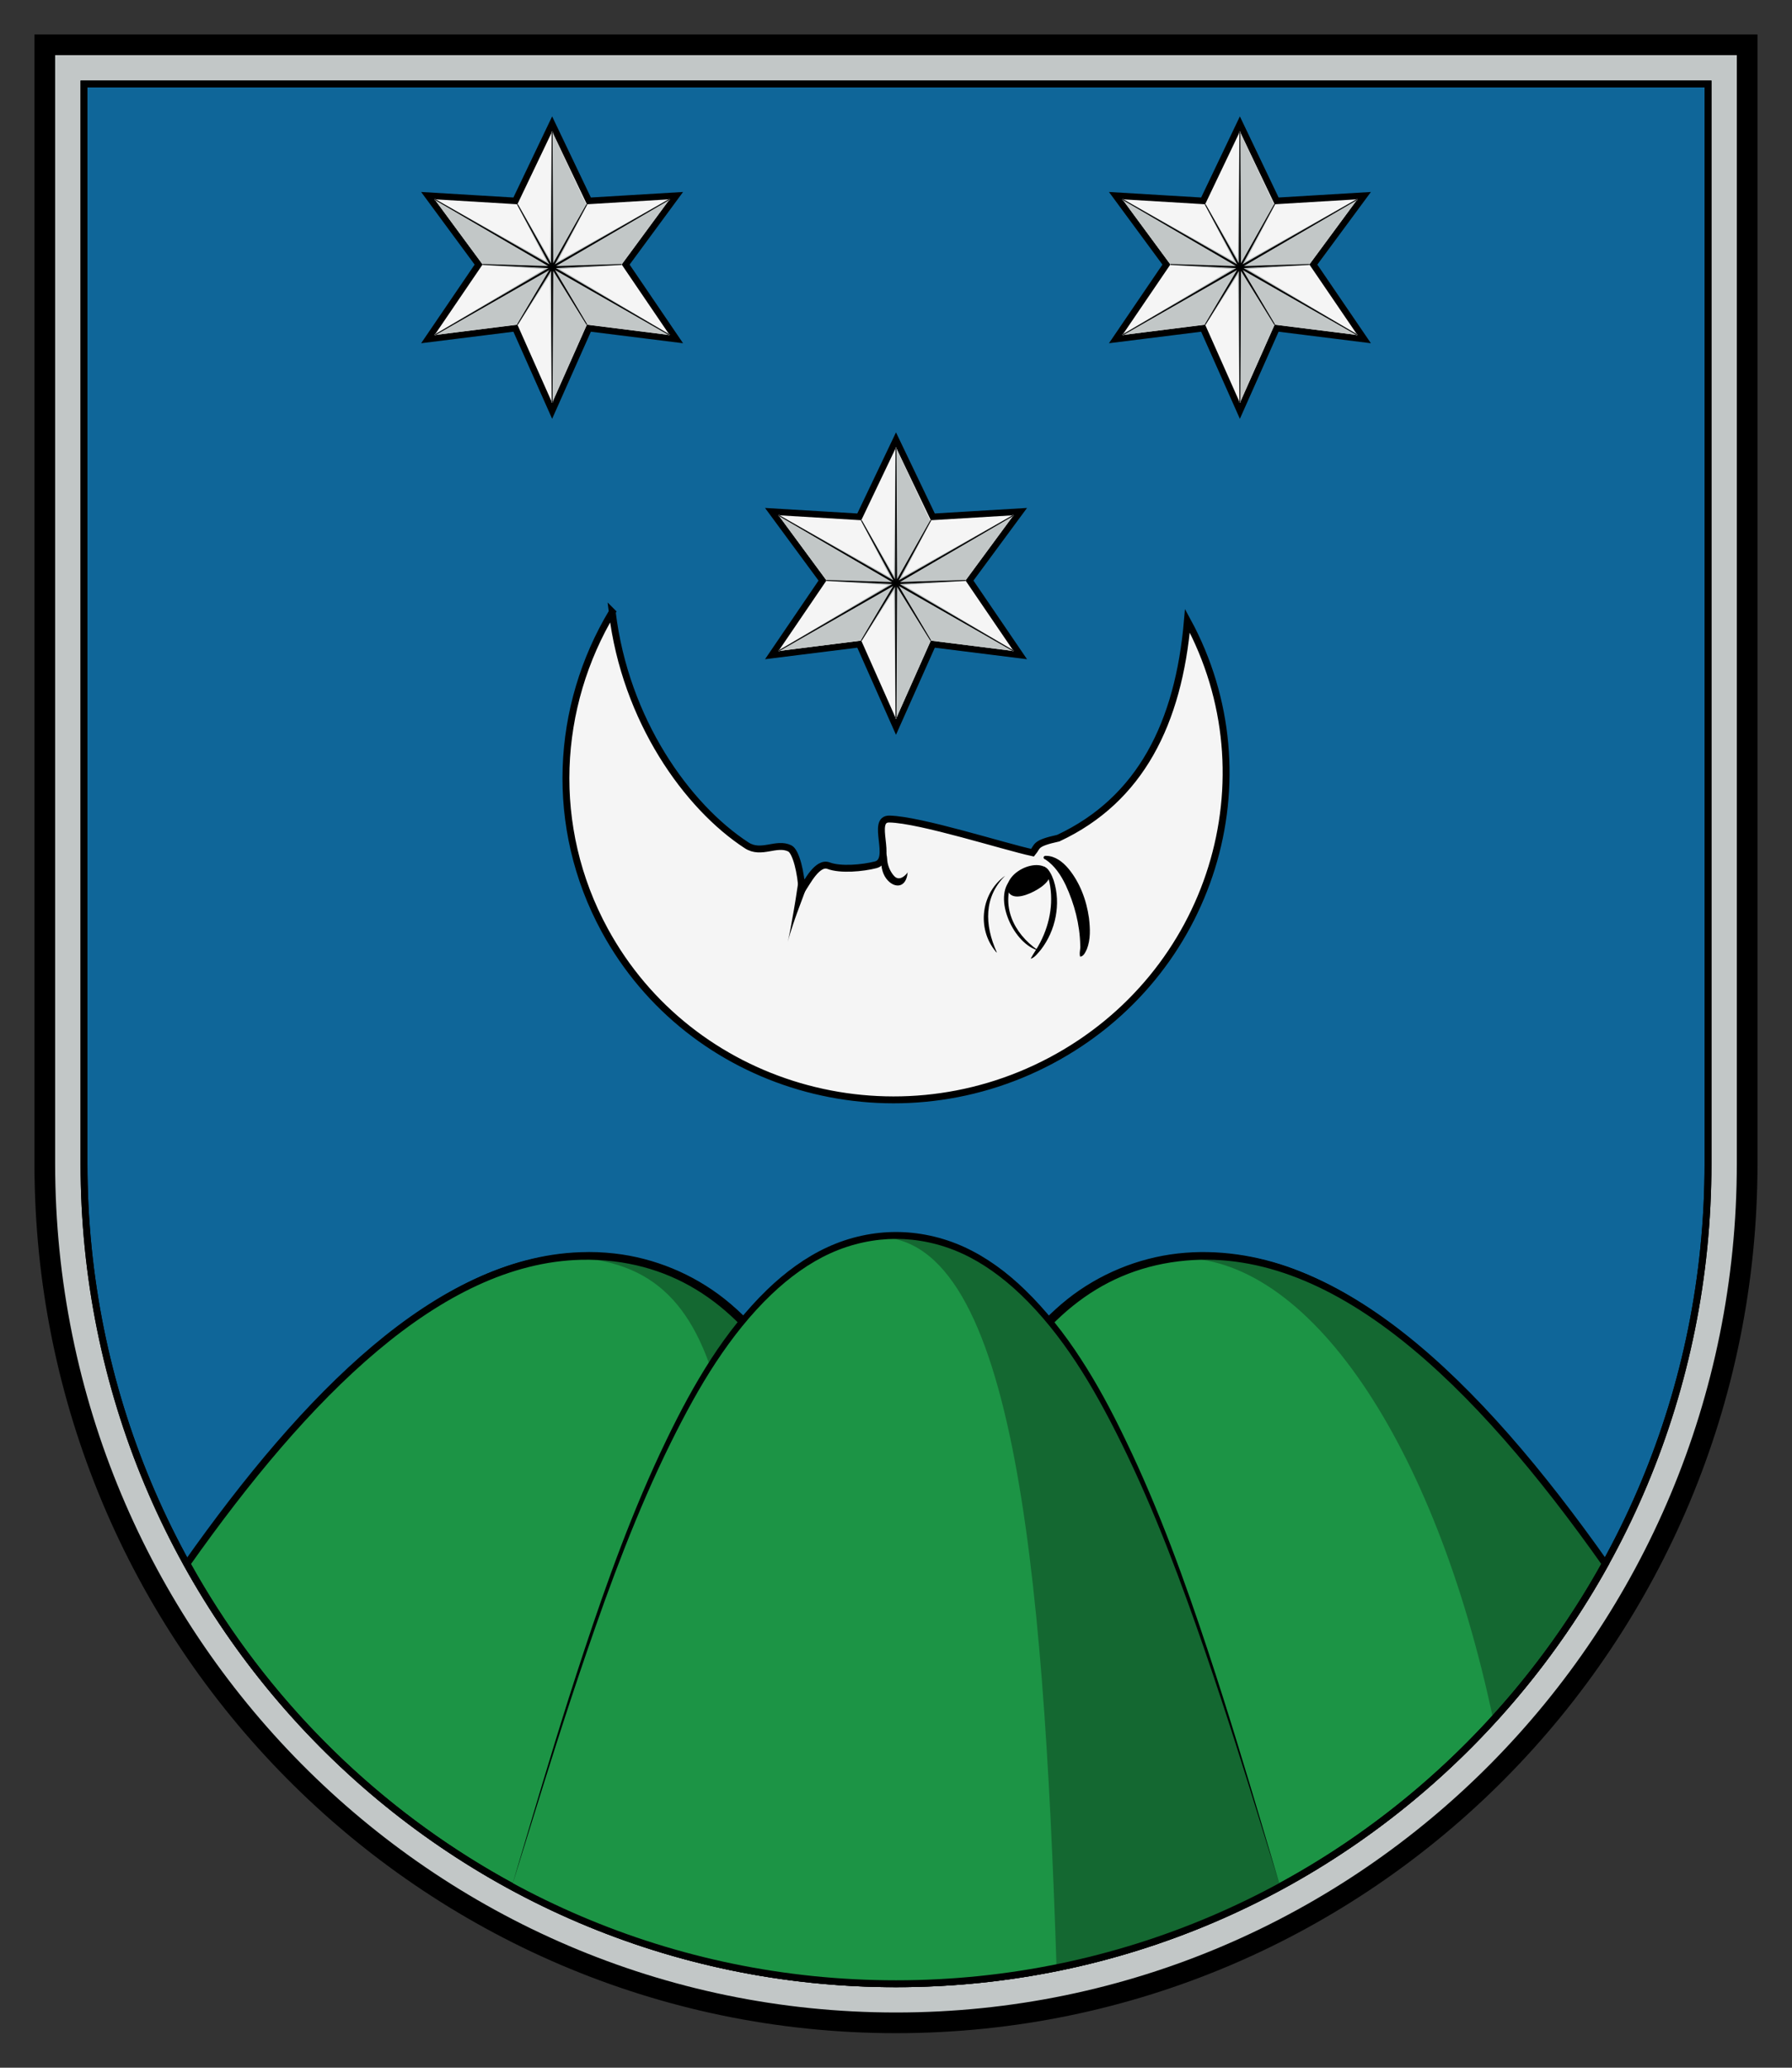 <svg xmlns:rdf="http://www.w3.org/1999/02/22-rdf-syntax-ns#" xmlns="http://www.w3.org/2000/svg" height="300" width="260" version="1.1" xmlns:cc="http://creativecommons.org/ns#" xmlns:dc="http://purl.org/dc/elements/1.1/" viewBox="0 0 195 225">
 <rect x="0" y="0" width="195" height="225" fill="#333333" stroke="none"/>
 <g>
  <path fill="#c2c7c7" d="m4.875 4.875v121.74c0 51.64 41.469 93.5 92.625 93.5 51.16 0 92.62-41.86 92.62-93.5v-121.74"/>
  <path d="m4.875 4.875v121.74c0 51.64 41.469 93.5 92.625 93.5 51.16 0 92.62-41.86 92.62-93.5v-121.74z" stroke="#000000" stroke-width="2.25" fill="none"/>
  <path fill="#0f6699" d="m9.141 9.141v117.5c0 49.35 39.523 89.22 88.359 89.22 48.84 0 88.36-39.86 88.36-89.22v-117.5"/>
  <path d="m9.141 9.141v117.5c0 49.35 39.523 89.22 88.359 89.22 48.84 0 88.36-39.86 88.36-89.22v-117.5z" stroke="#000000" stroke-width=".75" fill="none"/>
  <path fill="#000000" d="m97.496 184.98c-1.129-4.71-2.402-10.02-4.121-15.55s-3.898-11.27-6.996-16.76c-2.113-3.88-4.758-7.62-8.223-10.43-3.246-2.65-7.265-4.36-11.386-4.89-1.184-0.15-2.379-0.21-3.567-0.19h-0.004c-3.953 0.07-7.797 1.14-11.261 2.71-4.145 1.87-7.774 4.42-10.958 7.06-3.492 2.89-6.464 5.86-9.007 8.65-2.539 2.78-4.649 5.37-6.36 7.54-1.707 2.18-3.015 3.95-3.91 5.17-0.887 1.21-1.359 1.87-1.359 1.87s0.461-0.67 1.328-1.9 2.144-3.03 3.816-5.23c1.676-2.21 3.739-4.84 6.242-7.67 2.504-2.83 5.442-5.88 8.911-8.84 3.164-2.71 6.793-5.34 10.988-7.32 3.508-1.66 7.445-2.81 11.547-2.94h0.004c1.226-0.05 2.468 0 3.703 0.14 4.308 0.49 8.527 2.22 11.98 4.96 3.649 2.91 6.442 6.73 8.641 10.69 2.98 5.57 4.984 11.4 6.508 16.97 1.519 5.59 2.57 10.93 3.488 15.64l0.004 0.04c0.918-4.73 1.969-10.08 3.496-15.66 1.52-5.59 3.53-11.41 6.52-16.99 2.19-3.96 5-7.78 8.64-10.69 3.46-2.74 7.68-4.47 11.99-4.96 4.35-0.49 8.7 0.21 12.6 1.67 4.56 1.71 8.53 4.31 11.97 7.06 3.78 3.02 6.98 6.2 9.68 9.19 2.71 3 4.94 5.8 6.74 8.17 1.81 2.37 3.18 4.29 4.11 5.62 0.94 1.32 1.44 2.05 1.44 2.05s-0.51-0.71-1.47-2.02-2.37-3.22-4.21-5.55-4.12-5.09-6.86-8.03c-2.75-2.94-5.98-6.04-9.78-8.99-3.45-2.66-7.41-5.17-11.89-6.77-3.82-1.36-8.05-1.99-12.21-1.45-4.13 0.53-8.15 2.24-11.4 4.89-3.46 2.81-6.11 6.55-8.23 10.43-3.1 5.49-5.28 11.24-7.01 16.77-1.72 5.54-2.997 10.85-4.126 15.57"/>
  <path fill="#1c9445" d="m63.188 136.71c-15.469 0.4-29.926 15.16-42.844 33.45 15.105 27.28 43.976 45.7 77.16 45.7 33.186 0 62.076-18.41 77.186-45.7-13.92-19.72-29.64-35.33-46.48-33.28-18.14 2.2-25.31 23.09-30.706 47.97-5.391-24.88-12.547-45.77-30.68-47.97-1.215-0.15-2.429-0.2-3.633-0.17"/>
  <path fill-opacity=".294" fill="#000000" d="m131.36 136.7c-1.05-0.01-2.1 0.05-3.15 0.18-0.03 0-0.06 0-0.09 0.01 14.15-0.32 27.99 19.92 34.37 50.23 4.69-5.13 8.79-10.83 12.19-16.97-13.05-18.49-27.68-33.36-43.32-33.45zm-68.172 0.01c-0.489 0.01-0.977 0.04-1.465 0.08 19.175 0.64 18.152 19.94 21.941 65.72 0.324 3.94 4.598 1.24 5.012 5.58 0.398 4.18 4.664 1.41 8.992 1.41 6.082 0 9.582-5.67 15.322-6.85l-9.34-40.29c-2.45 6.74-4.392 14.4-6.146 22.49-5.391-24.88-12.547-45.77-30.684-47.97-1.211-0.15-2.425-0.2-3.632-0.17z"/>
  <path d="m63.188 136.71c-15.469 0.4-29.926 15.16-42.844 33.45 15.105 27.28 43.976 45.7 77.16 45.7 33.186 0 62.076-18.41 77.186-45.7-13.92-19.72-29.64-35.33-46.48-33.28-18.14 2.2-25.31 23.09-30.706 47.97-5.391-24.88-12.547-45.77-30.68-47.97-1.215-0.15-2.429-0.2-3.633-0.17z" stroke="#000000" stroke-width=".75" fill="none"/>
  <path fill="#1c9445" d="m97.5 134.43c-20.762 0-31.234 36.02-41.812 70.86 12.441 6.75 26.683 10.57 41.812 10.57 15.13 0 29.37-3.82 41.82-10.57-10.59-34.84-21.06-70.86-41.82-70.86"/>
  <path fill="#f5f5f5" d="m66.621 66.59c-6.176 10.297-6.933 23.379-0.824 34.62 9.312 17.13 31.058 23.49 48.563 14.2 17.52-9.3 24.16-30.719 14.85-47.859-0.96 11.125-5.1 19.461-14.04 23.652-0.69 0.121-1.37 0.324-2.1 0.582-0.35 0.117-0.37 0.824-0.73 0.969-1.37 0.531-3.27-1.344-5.16-1.168-3.63-1.223-7.03-2.391-10.395-2.461-2.078-0.043 0.543 4.871-1.484 4.977-1.406 0.074-3.821 0.957-5.133 0.093-1.238 0.332-2.356 1.825-2.91 2.676-0.086-1.859-0.633-4.223-1.32-4.555-1.395-0.671-3.411 0.625-4.926-0.343-6.539-4.192-12.961-13.453-14.391-25.383"/>
  <path d="m66.621 66.594c-6.18 10.293-6.933 23.375-0.824 34.616 9.312 17.13 31.058 23.49 48.563 14.2 17.52-9.3 24.16-30.719 14.85-47.859-0.96 11.125-5.1 19.461-14.05 23.652-2.61 0.574-2.2 0.863-2.8 1.586-3.1-0.668-12.21-3.594-15.575-3.664-2.078-0.043 0.473 4.469-1.488 4.977-1.422 0.367-3.832 0.586-5.129 0.097-1.207-0.461-2.356 1.821-2.91 2.672-0.086-1.859-0.633-4.223-1.32-4.555-1.469-0.707-3.094 0.707-4.688-0.328-6.469-4.211-13.215-13.617-14.629-25.394z" stroke="#000000" stroke-width=".75" fill="none"/>
  <path fill-rule="evenodd" fill="#000000" d="m98.77 94.895c-0.137 1.804-1.497 1.816-2.332 0.707-0.508-0.68-0.61-1.598-0.508-2.418 0.05-0.418 0.019-0.84 0.047-1.262 0.011-0.262 0.054-0.527 0.152-0.77-0.137 0.418 0.023 0.86 0.156 1.266 0.11 0.328 0.235 0.656 0.25 1.012 0.02 0.629 0.254 1.25 0.649 1.765 0.429 0.563 0.906 0.453 1.386-0.023 0.082-0.082 0.164-0.172 0.2-0.277"/>
  <path fill-rule="evenodd" fill="#000000" d="m85.73 102.45c0.028-0.11 0.067-0.24 0.106-0.39 0.043-0.14 0.086-0.29 0.137-0.46 0.05-0.16 0.105-0.33 0.164-0.51 0.058-0.19 0.117-0.37 0.183-0.56 0.067-0.19 0.133-0.39 0.196-0.581 0.07-0.195 0.14-0.387 0.207-0.578 0.07-0.191 0.14-0.379 0.207-0.562 0.066-0.188 0.132-0.364 0.199-0.536 0.047-0.136 0.098-0.269 0.148-0.394 0.047-0.125 0.09-0.242 0.133-0.359 0.043-0.118 0.086-0.223 0.121-0.325 0.039-0.101 0.078-0.195 0.11-0.285 0.035-0.094 0.062-0.172 0.093-0.25 0.024-0.078 0.051-0.144 0.071-0.211 0.023-0.062 0.043-0.121 0.058-0.176 0.012-0.05 0.028-0.093 0.035-0.14 0.004-0.012 0-0.028-0.011-0.051-0.008-0.02-0.02-0.047-0.039-0.078-0.02-0.024-0.047-0.051-0.067-0.082-0.027-0.031-0.051-0.063-0.082-0.09-0.023-0.031-0.051-0.062-0.074-0.086-0.027-0.031-0.055-0.051-0.07-0.074-0.024-0.024-0.039-0.043-0.051-0.059-0.012-0.015-0.016-0.027-0.016-0.039-0.004 0.02-0.039 0.039-0.093 0.063-0.028 0.011-0.063 0.019-0.094 0.035s-0.071 0.027-0.106 0.043c-0.035 0.008-0.074 0.023-0.105 0.039-0.039 0.012-0.07 0.027-0.098 0.043-0.027 0.015-0.054 0.031-0.066 0.043-0.02 0.015-0.031 0.031-0.035 0.039-0.012 0.043-0.02 0.086-0.032 0.137-0.004 0.05-0.015 0.109-0.027 0.175-0.012 0.063-0.02 0.137-0.031 0.219-0.012 0.074-0.028 0.164-0.039 0.258-0.016 0.094-0.028 0.195-0.047 0.301-0.016 0.105-0.031 0.222-0.051 0.343-0.019 0.118-0.039 0.247-0.059 0.379-0.023 0.133-0.043 0.27-0.066 0.414-0.027 0.184-0.062 0.372-0.094 0.563-0.035 0.195-0.066 0.394-0.101 0.598-0.035 0.199-0.071 0.402-0.11 0.605-0.031 0.199-0.07 0.409-0.105 0.599-0.035 0.2-0.074 0.4-0.106 0.58-0.035 0.19-0.07 0.37-0.105 0.54-0.035 0.16-0.066 0.33-0.098 0.47-0.031 0.15-0.058 0.28-0.09 0.39"/>
  <path fill-rule="evenodd" fill="#000000" d="m117.54 104.1c0.39-0.03 0.57-0.5 0.73-0.82 0.42-1.07 0.36-2.25 0.23-3.382-0.27-1.933-0.98-3.859-2.24-5.382-0.6-0.715-1.43-1.368-2.39-1.387-0.33-0.055-0.46 0.285-0.1 0.402 1 0.668 1.69 1.719 2.2 2.789 0.95 2.051 1.53 4.28 1.58 6.53 0.05 0.42-0.14 0.86-0.01 1.25"/>
  <path fill-rule="evenodd" fill="#000000" d="m112.19 104.32c0.45-0.16 0.76-0.62 1.07-0.97 1.61-2.08 2.22-4.983 1.4-7.541-0.21-0.579-0.48-1.25-1.07-1.524 0.04 0.344 0.45 0.856 0.51 1.313 0.62 2.328 0.19 4.832-0.89 6.922-0.3 0.61-0.71 1.16-1.03 1.75"/>
  <path fill="#000000" d="m112.51 97c-1.22 0.625-2.37 0.82-2.78 0.055-0.4-0.754 0.26-1.879 1.48-2.508s2.53-0.524 2.93 0.234c0.4 0.762-0.41 1.586-1.63 2.219"/>
  <path fill-rule="evenodd" fill="#000000" d="m112.96 103.41c-2.72-1.87-4.1-4.93-2.68-7.953-2.41 1.75-0.19 7.073 2.58 7.933l0.07 0.02"/>
  <path fill-rule="evenodd" fill="#000000" d="m108.47 103.63c-1.36-3.02-1.41-6.04 0.91-8.337-2.56 1.801-3.18 5.697-1 8.287l0.05 0.05 0.04 0.01"/>
  <path fill="#000000" d="m97.5 134.81c-2.293 0-4.781 0.49-7.168 1.58-2.266 1.03-4.426 2.59-6.394 4.47-2.231 2.13-4.227 4.64-6.028 7.37s-3.398 5.7-4.883 8.69c-3.742 7.56-6.66 15.51-9.113 22.65-2.5 7.28-4.5 13.73-5.934 18.34-1.437 4.61-2.292 7.38-2.292 7.38s0.82-2.78 2.199-7.41c1.379-4.62 3.304-11.1 5.726-18.41 2.379-7.17 5.223-15.17 8.91-22.79 1.461-3.03 3.051-6.02 4.852-8.8 1.805-2.78 3.82-5.33 6.078-7.52 2.004-1.94 4.223-3.56 6.57-4.64 2.481-1.15 5.082-1.66 7.477-1.66s4.99 0.51 7.48 1.66c2.34 1.08 4.57 2.7 6.56 4.64 2.26 2.19 4.28 4.74 6.08 7.52 1.81 2.78 3.4 5.77 4.85 8.8 3.69 7.62 6.54 15.62 8.92 22.79 2.42 7.31 4.34 13.79 5.72 18.41 1.38 4.63 2.2 7.41 2.2 7.41s-0.85-2.77-2.29-7.38c-1.43-4.61-3.43-11.06-5.93-18.34-2.46-7.14-5.38-15.09-9.12-22.65-1.48-2.99-3.08-5.96-4.88-8.69s-3.8-5.24-6.03-7.37c-1.97-1.88-4.13-3.44-6.39-4.47-2.39-1.09-4.877-1.58-7.17-1.58"/>
  <path d="m9.141 9.141v117.5c0 49.35 39.523 89.22 88.359 89.22 48.84 0 88.36-39.86 88.36-89.22v-117.5z" stroke="#000000" stroke-width=".75" fill="none"/>
  <path fill-opacity=".294" fill="#000000" d="m97.5 134.44c-0.961 0-1.895 0.07-2.812 0.22 15.522-1.4 18.852 35.43 20.282 79.45 8.64-1.74 16.82-4.74 24.34-8.82-10.58-34.84-21.05-70.85-41.81-70.85z"/>
  <path d="m60.082 43.832-3.781-8.504-9.008 1.125 5.223-7.676-5.223-7.089 9.008 0.539 3.781-7.918 3.781 7.918 9-0.539-5.218 7.089 5.218 7.676-9-1.125z" stroke="#000000" stroke-width="1.416" fill="none"/>
  <path fill="#f5f5f5" d="m60.082 43.832-3.781-8.504-9.008 1.125 5.223-7.676-5.223-7.089 9.008 0.539 3.781-7.918 3.781 7.918 9-0.539-5.218 7.089 5.218 7.676-9-1.125z"/>
  <path fill="#c2c7c7" d="m47.297 21.688 12.781 7.382-7.558-0.289z"/>
  <path fill="#c2c7c7" d="m72.863 36.457-12.785-7.383 3.781 6.246z"/>
  <path fill="#c2c7c7" d="m47.297 36.457 12.781-7.383-3.769 6.238z"/>
  <path fill="#c2c7c7" d="m60.082 14.312v14.762l3.734-6.762z"/>
  <path fill="#c2c7c7" d="m60.082 43.836v-14.766l3.777 6.254z"/>
  <path fill="#c2c7c7" d="m72.863 21.688-12.781 7.382 7.563-0.289z"/>
  <path d="m60.082 14.312-0.172 14.137-3.543-6.101 3.262 6.265-12.336-6.922 12.164 7.219-6.937-0.129 6.937 0.449-12.156 7.223 12.328-6.918-3.32 5.777 3.601-5.621 0.172 14.141 0.172-14.141 3.605 5.633-3.324-5.789 12.328 6.918-12.156-7.223 6.938-0.449-6.942 0.129 12.164-7.219-12.332 6.922 3.32-6.367-3.601 6.207z" stroke="#c2c7c7" stroke-width=".141" fill="#c2c7c7"/>
  <path d="m60.082 14.309-0.07 14.515-3.711-6.597 3.601 6.66-12.605-7.199 12.539 7.316-7.316-0.227 7.316 0.356-12.535 7.32 12.601-7.199-3.601 6.074 0.011-0.019-0.011 0.019 3.711-6.012 0.07 14.516 0.07-14.516 3.707 6.004-3.597-6.066 12.601 7.199-12.535-7.32 7.317-0.356-7.317 0.227 12.535-7.316-12.601 7.199 3.601-6.66-0.008 0.019 0.008-0.019-3.715 6.597z" stroke="#000000" stroke-width=".091" fill="#000000"/>
  <path d="m97.5 78.215-3.777-8.504-9.008 1.125 5.223-7.676-5.223-7.09 9.008 0.539 3.777-7.918 3.79 7.918 9-0.539-5.23 7.09 5.23 7.676-9-1.125z" stroke="#000000" stroke-width="1.416" fill="none"/>
  <path fill="#f5f5f5" d="m97.5 78.215-3.777-8.504-9.008 1.125 5.223-7.676-5.223-7.09 9.008 0.539 3.777-7.918 3.79 7.918 9-0.539-5.23 7.09 5.23 7.676-9-1.125z"/>
  <path fill="#c2c7c7" d="m84.719 56.07 12.781 7.383-7.562-0.289z"/>
  <path fill="#c2c7c7" d="m110.28 70.84-12.78-7.383 3.78 6.246z"/>
  <path fill="#c2c7c7" d="m84.719 70.84 12.781-7.383-3.77 6.238z"/>
  <path fill="#c2c7c7" d="m97.5 48.695v14.762l3.73-6.762z"/>
  <path fill="#c2c7c7" d="m97.5 78.219v-14.766l3.78 6.25z"/>
  <path fill="#c2c7c7" d="m110.28 56.07-12.78 7.383 7.57-0.289z"/>
  <path d="m97.5 48.695-0.172 14.137-3.539-6.102 3.262 6.266-12.336-6.922 12.164 7.219-6.941-0.129 6.941 0.449-12.16 7.223 12.328-6.922-3.317 5.781 3.598-5.621 0.172 14.141 0.176-14.141 3.604 5.629-3.323-5.789 12.333 6.922-12.161-7.223 6.941-0.449-6.945 0.129 12.165-7.219-12.333 6.922 3.313-6.367-3.594 6.207z" stroke="#c2c7c7" stroke-width=".141" fill="#c2c7c7"/>
  <path d="m97.5 48.691-0.066 14.516-3.711-6.598 3.597 6.661-12.601-7.2 12.535 7.317-7.316-0.227 7.316 0.356-12.535 7.32 12.601-7.199-3.597 6.074 0.007-0.02-0.007 0.02 3.711-6.012 0.066 14.516 0.07-14.516 3.71 6.004-3.6-6.066 12.61 7.199-12.54-7.32 7.32-0.356-7.32 0.227 12.54-7.317-12.606 7.2 3.606-6.661-0.02 0.02 0.02-0.02-3.72 6.598z" stroke="#000000" stroke-width=".091" fill="#000000"/>
  <path d="m134.92 43.832-3.78-8.504-9 1.125 5.22-7.676-5.22-7.089 9 0.539 3.78-7.918 3.78 7.918 9.01-0.539-5.23 7.089 5.23 7.676-9.01-1.125z" stroke="#000000" stroke-width="1.416" fill="none"/>
  <path fill="#f5f5f5" d="m134.92 43.832-3.78-8.504-9 1.125 5.22-7.676-5.22-7.089 9 0.539 3.78-7.918 3.78 7.918 9.01-0.539-5.23 7.089 5.23 7.676-9.01-1.125z"/>
  <path fill="#c2c7c7" d="m122.14 21.688 12.78 7.382-7.56-0.289z"/>
  <path fill="#c2c7c7" d="m147.7 36.457-12.78-7.383 3.78 6.246z"/>
  <path fill="#c2c7c7" d="m122.14 36.457 12.78-7.383-3.77 6.238z"/>
  <path fill="#c2c7c7" d="m134.92 14.312v14.762l3.74-6.762z"/>
  <path fill="#c2c7c7" d="m134.92 43.836v-14.766l3.78 6.254z"/>
  <path fill="#c2c7c7" d="m147.7 21.688-12.78 7.382 7.56-0.289z"/>
  <path d="m134.92 14.312-0.17 14.137-3.54-6.101 3.26 6.265-12.33-6.922 12.16 7.219-6.94-0.129 6.94 0.449-12.16 7.223 12.33-6.918-3.32 5.777 3.6-5.621 0.17 14.141 0.17-14.141 3.61 5.633-3.32-5.789 12.32 6.918-12.15-7.223 6.93-0.449-6.94 0.129 12.17-7.219-12.33 6.922 3.32-6.367-3.61 6.207z" stroke="#c2c7c7" stroke-width=".141" fill="#c2c7c7"/>
  <path d="m134.92 14.309-0.07 14.515-3.71-6.597 3.6 6.66-12.6-7.199 12.54 7.316-7.32-0.227 7.32 0.356-12.54 7.32 12.6-7.199-3.6 6.074 0.01-0.019-0.01 0.019 3.72-6.012 0.06 14.516 0.07-14.516 3.71 6.004-3.6-6.066 12.61 7.199-12.54-7.32 7.31-0.356-7.31 0.227 12.54-7.316-12.61 7.199 3.6-6.66v0.019-0.019l-3.71 6.597z" stroke="#000000" stroke-width=".091" fill="#000000"/>
 </g>
</svg>
